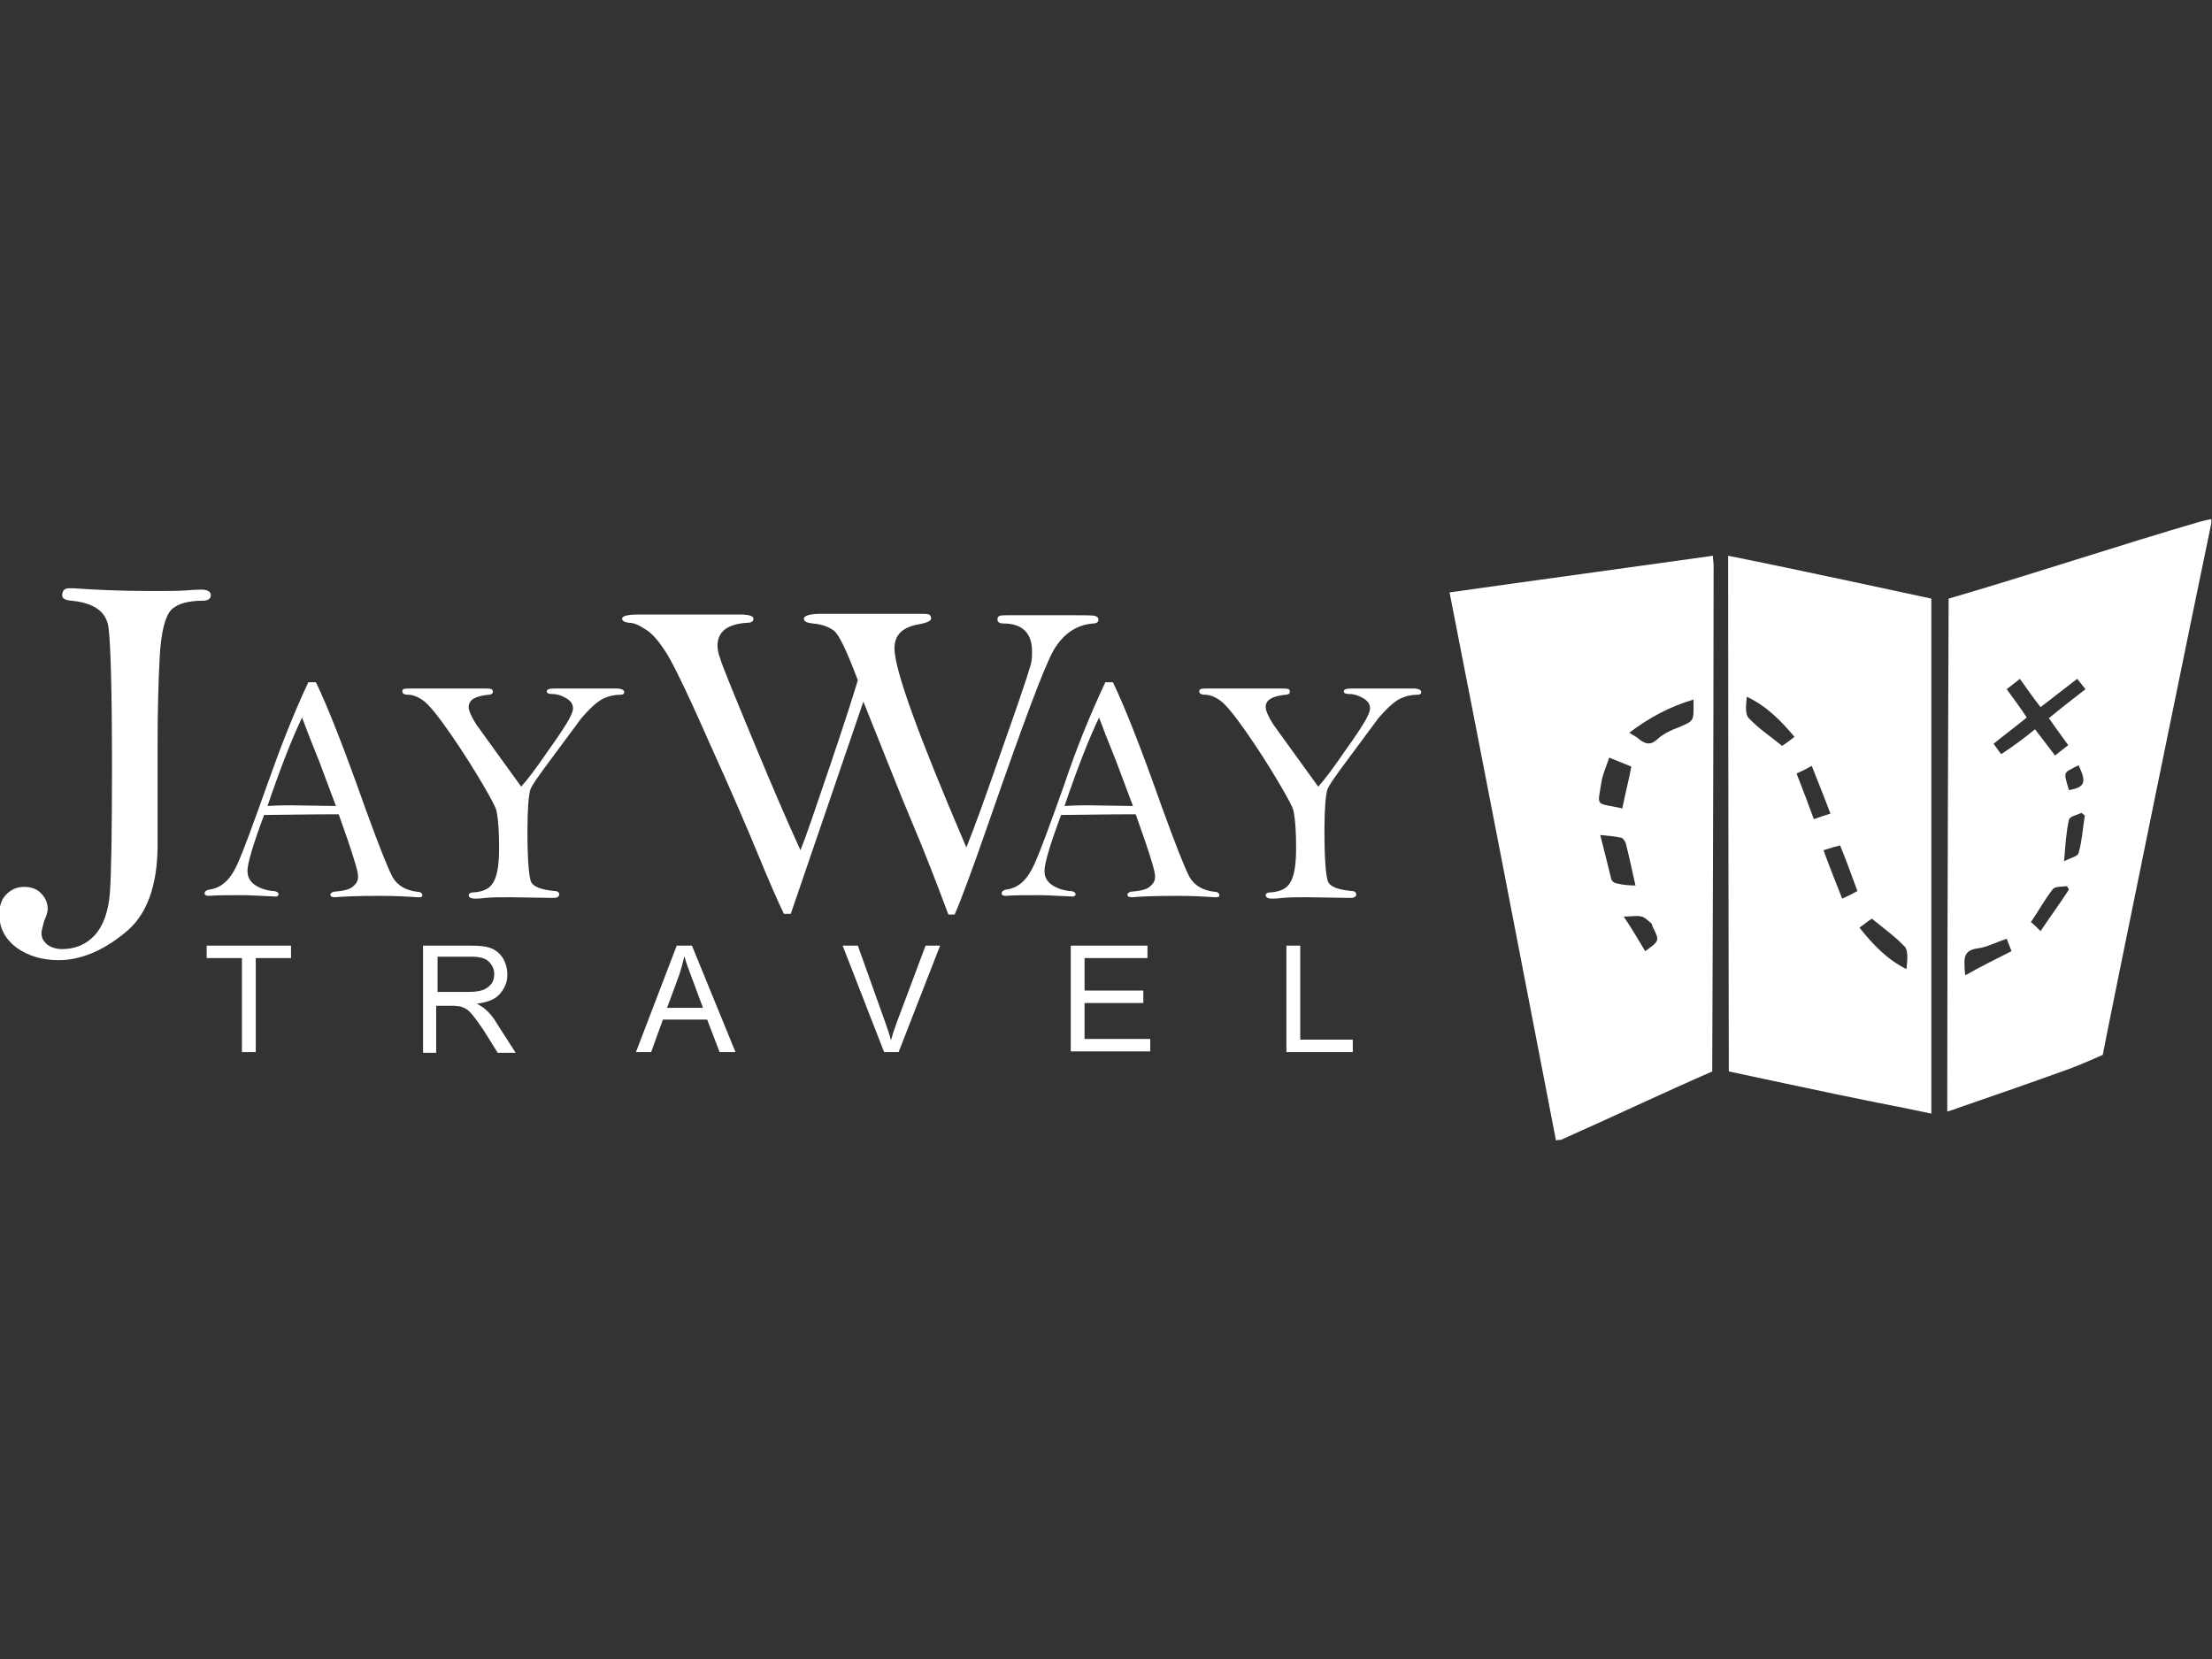 <?xml version="1.0" encoding="utf-8"?>
<!-- Generator: Adobe Illustrator 24.0.1, SVG Export Plug-In . SVG Version: 6.00 Build 0)  -->
<svg version="1.1" id="Layer_1" xmlns="http://www.w3.org/2000/svg" xmlns:xlink="http://www.w3.org/1999/xlink" x="0px" y="0px"
	 viewBox="0 0 320 240" style="enable-background:new 0 0 320 240;" xml:space="preserve">
<rect x="0" y="0" width="320" height="240" fill="#333333" stroke="none"/>
<style type="text/css">
	.st0{enable-background:new    ;}
	.st1{fill:#FFFFFF;}
</style>
<g>
	<g class="st0">
		<path class="st1" d="M10,85.1l0.6,0c2.9,0.2,6.6,0.4,11.3,0.4c2.1,0,3.8,0,5.3-0.1c0.9-0.1,1.6-0.1,2-0.1c0.8,0,1.3,0.3,1.3,0.8
			c0,0.5-0.4,0.8-1.1,0.8c-2.1,0-3.7,0.4-4.6,1.3c-0.9,0.9-1.5,3.2-1.7,6.9c-0.2,3.8-0.3,7.9-0.3,12.4l0,14.7c0,6-1.6,10.3-4.8,12.8
			c-3.2,2.6-6.4,3.9-9.5,3.9c-2.4,0-4.4-0.6-6.1-1.8c-1.6-1.2-2.5-2.8-2.5-4.8c0-1.2,0.3-2.2,1-2.9c0.7-0.7,1.5-1.1,2.6-1.1
			c1,0,1.9,0.3,2.5,1c0.6,0.6,0.9,1.4,0.9,2.2c0,0.5-0.2,1-0.5,1.7C6.2,134,6,134.6,6,135c0,0.7,0.3,1.2,0.9,1.7
			c0.6,0.4,1.3,0.6,2.1,0.6c1.9,0,3.5-0.7,4.7-2c1.2-1.3,2-3.4,2.2-6.2c0.2-2.8,0.3-8.8,0.3-18c0-11.3-0.2-18-0.5-20.3
			c-0.3-2.3-2.1-3.6-5.4-3.9C9.4,86.8,9,86.6,9,86.1C9,85.4,9.4,85.1,10,85.1z"/>
	</g>
	<g class="st0">
		<path class="st1" d="M114.4,132.2h-1c-1.1-2.3-2.3-5.1-3.7-8.5c-1.4-3.4-3.7-8.8-7.1-16.3c-3.3-7.5-5.5-12-6.5-13.4
			c-1-1.5-1.9-2.5-2.8-3c-0.9-0.6-1.6-0.9-2.3-0.9c-0.7-0.1-1-0.3-1-0.6c0-0.4,0.8-0.6,2.5-0.6H107c1.3,0,2,0.2,2,0.6
			c0,0.4-0.3,0.6-1,0.6c-2.8,0.2-4.2,1.3-4.2,3.3c0,0.5,0.1,1.1,0.4,1.9c0.2,0.8,1.8,4.7,4.7,11.7s5.2,12.3,6.9,16
			c0.7-1.7,2.1-5.8,4.3-12.3s3.5-10.6,4-12.3c-1.6-4.2-2.7-6.6-3.5-7.2c-0.7-0.5-1.7-0.9-3-1c-0.9-0.1-1.3-0.3-1.3-0.7
			c0-0.4,0.8-0.7,2.4-0.7h14.1c0.9,0,1.4,0,1.6,0.1c0.2,0.1,0.3,0.3,0.3,0.6c0,0.3-0.6,0.6-1.7,0.8c-2.4,0.4-3.6,1.5-3.6,3.5
			c0,3.1,3.5,12.7,10.4,28.8c1.4-3.5,2.7-7.2,4-10.9l3.5-10c1-2.9,1.6-4.8,1.8-5.5s0.2-1.4,0.2-2c0-2.6-1.4-4-4.1-4
			c-0.6,0-0.9-0.2-0.9-0.6c0-0.3,0.1-0.4,0.3-0.5c0.2-0.1,0.8-0.1,1.7-0.1h8c2.4,0,3.8,0,4.1,0.1s0.5,0.2,0.5,0.6
			c0,0.3-0.3,0.5-0.8,0.5c-2.4,0.2-4.3,1.5-5.7,3.9c-1.4,2.5-4.4,10.6-9.2,24.4c-2.5,7.2-4.2,11.8-5.1,13.8h-0.9
			c-1.8-4.8-3.5-9.2-5.2-13.2c-1.7-4-4-9.9-7.1-17.6L114.4,132.2z"/>
	</g>
	<g class="st0">
		<path class="st1" d="M44.6,98.7h1.1c1.7,3.5,4.1,9.6,7.1,18.1c2,5.5,3.3,8.8,4,10.1c0.7,1.2,1.9,1.9,3.5,2.1
			c0.5,0,0.8,0.2,0.8,0.5c0,0.2-0.1,0.3-0.4,0.3l-0.3,0c-1.4-0.1-3.2-0.2-5.4-0.2c-3.4,0-5.5,0.1-6.5,0.2c-0.5,0-0.7-0.1-0.7-0.4
			c0-0.2,0.2-0.3,0.5-0.4c1.3-0.1,2.2-0.3,2.7-0.7s0.8-0.8,0.8-1.5c0-0.7-0.5-2.3-1.4-5l-1.4-4c-0.8,0-4.4,0-10.8,0.1
			c-1.6,4.3-2.4,7-2.4,8.1c0,0.9,0.4,1.6,1.2,2.1c0.8,0.5,1.6,0.7,2.4,0.8c0.6,0,0.9,0.2,0.9,0.5c0,0.1-0.1,0.2-0.3,0.3
			c-2.5-0.1-4-0.2-4.5-0.2c-2.6,0-4.3,0-5.2,0.1c-0.5,0-0.7-0.1-0.7-0.4c0-0.2,0.2-0.4,0.6-0.5c1.8-0.2,3.1-1.4,4.1-3.6
			s2.4-6.1,4.4-11.7C40.5,108.3,42.4,103.4,44.6,98.7z M43.7,103.8c-1.4,2.9-3.1,7.2-5,12.8c1.6-0.1,2.7-0.1,3.4-0.1l6.5,0.1
			c-0.6-1.6-1.4-3.7-2.4-6.4C44.9,107,44.1,104.9,43.7,103.8z"/>
		<path class="st1" d="M75.4,113.8c0.9-1,2.2-2.7,3.9-5.2c1.8-2.5,2.8-4.1,3.1-4.7s0.5-1.1,0.5-1.4c0-0.6-0.3-1.1-1-1.5
			s-1.3-0.6-2-0.6c-0.5,0-0.8-0.1-0.8-0.4c0-0.3,0.4-0.4,1.3-0.4h8.7c0.8,0,1.2,0.2,1.2,0.5c0,0.3-0.2,0.4-0.5,0.4
			c-0.9,0-1.8,0.2-2.6,0.6c-0.8,0.4-1.9,1.4-3.1,2.8l-4,5.4c-2.1,2.8-3.3,4.5-3.4,5c-0.2,0.7-0.4,2.6-0.4,5.8c0,4.1,0.2,6.6,0.5,7.4
			c0.3,0.8,1.5,1.2,3.4,1.4c0.5,0,0.7,0.2,0.7,0.5c0,0.3-0.3,0.5-0.8,0.5l-6.2-0.1c-1.5,0-2.7,0-3.7,0.1c-0.8,0.1-1.3,0.1-1.5,0.1
			c-0.6,0-0.9-0.2-0.9-0.5c0-0.2,0.2-0.4,0.7-0.4c1.5-0.1,2.5-0.6,3-1.7c0.5-1,0.7-2.6,0.7-4.7c0-2.3-0.1-4.1-0.4-5.5
			c-0.1-0.4-0.7-1.6-2-3.8c-1.3-2.2-2.8-4.6-4.6-7.2c-1.8-2.6-3.1-4.2-3.9-4.8s-1.6-0.9-2.3-0.9c-0.6,0-0.8-0.2-0.8-0.5
			c0-0.2,0.1-0.3,0.2-0.3c0.1-0.1,0.6-0.1,1.3-0.1h10.1c0.7,0,1.1,0,1.3,0.1c0.1,0,0.2,0.2,0.2,0.4c0,0.2-0.2,0.4-0.6,0.4
			c-1.9,0.2-2.9,0.7-2.9,1.8c0,0.5,0.4,1.4,1.1,2.5C69.6,105.8,71.8,108.8,75.4,113.8z"/>
	</g>
	<g class="st0">
		<path class="st1" d="M159.9,98.7h1.1c1.7,3.5,4.1,9.6,7.1,18.1c2,5.5,3.3,8.8,4,10.1c0.7,1.2,1.9,1.9,3.5,2.1
			c0.5,0,0.8,0.2,0.8,0.5c0,0.2-0.1,0.3-0.4,0.3l-0.3,0c-1.4-0.1-3.2-0.2-5.4-0.2c-3.4,0-5.5,0.1-6.5,0.2c-0.5,0-0.7-0.1-0.7-0.4
			c0-0.2,0.2-0.3,0.5-0.4c1.3-0.1,2.2-0.3,2.7-0.7s0.8-0.8,0.8-1.5c0-0.7-0.5-2.3-1.4-5l-1.4-4c-0.8,0-4.4,0-10.8,0.1
			c-1.6,4.3-2.4,7-2.4,8.1c0,0.9,0.4,1.6,1.2,2.1c0.8,0.5,1.6,0.7,2.4,0.8c0.6,0,0.9,0.2,0.9,0.5c0,0.1-0.1,0.2-0.3,0.3
			c-2.5-0.1-4-0.2-4.5-0.2c-2.6,0-4.3,0-5.2,0.1c-0.5,0-0.7-0.1-0.7-0.4c0-0.2,0.2-0.4,0.6-0.5c1.8-0.2,3.1-1.4,4.1-3.6
			s2.4-6.1,4.4-11.7C155.7,108.3,157.7,103.4,159.9,98.7z M159,103.8c-1.4,2.9-3.1,7.2-5,12.8c1.6-0.1,2.7-0.1,3.4-0.1l6.5,0.1
			c-0.6-1.6-1.4-3.7-2.4-6.4C160.2,107,159.4,104.9,159,103.8z"/>
		<path class="st1" d="M190.7,113.8c0.9-1,2.2-2.7,3.9-5.2c1.8-2.5,2.8-4.1,3.1-4.7s0.5-1.1,0.5-1.4c0-0.6-0.3-1.1-1-1.5
			s-1.3-0.6-2-0.6c-0.5,0-0.8-0.1-0.8-0.4c0-0.3,0.4-0.4,1.3-0.4h8.7c0.8,0,1.2,0.2,1.2,0.5c0,0.3-0.2,0.4-0.5,0.4
			c-0.9,0-1.8,0.2-2.6,0.6c-0.8,0.4-1.9,1.4-3.1,2.8l-4,5.4c-2.1,2.8-3.3,4.5-3.4,5c-0.2,0.7-0.4,2.6-0.4,5.8c0,4.1,0.2,6.6,0.5,7.4
			c0.3,0.8,1.5,1.2,3.4,1.4c0.5,0,0.7,0.2,0.7,0.5c0,0.3-0.3,0.5-0.8,0.5l-6.2-0.1c-1.5,0-2.7,0-3.7,0.1c-0.8,0.1-1.3,0.1-1.5,0.1
			c-0.6,0-0.9-0.2-0.9-0.5c0-0.2,0.2-0.4,0.7-0.4c1.5-0.1,2.5-0.6,3-1.7c0.5-1,0.7-2.6,0.7-4.7c0-2.3-0.1-4.1-0.4-5.5
			c-0.1-0.4-0.7-1.6-2-3.8c-1.3-2.2-2.8-4.6-4.6-7.2c-1.8-2.6-3.1-4.2-3.9-4.8s-1.6-0.9-2.3-0.9c-0.6,0-0.8-0.2-0.8-0.5
			c0-0.2,0.1-0.3,0.2-0.3c0.1-0.1,0.6-0.1,1.3-0.1h10.1c0.7,0,1.1,0,1.3,0.1c0.1,0,0.2,0.2,0.2,0.4c0,0.2-0.2,0.4-0.6,0.4
			c-1.9,0.2-2.9,0.7-2.9,1.8c0,0.5,0.4,1.4,1.1,2.5C184.9,105.8,187.1,108.8,190.7,113.8z"/>
	</g>
	<g class="st0">
		<path class="st1" d="M35,152.2v-13.6h-5.1v-1.8h12.2v1.8H37v13.6H35z"/>
		<path class="st1" d="M61.2,152.2v-15.4h6.8c1.4,0,2.4,0.1,3.1,0.4s1.3,0.8,1.7,1.5c0.4,0.7,0.6,1.5,0.6,2.3c0,1.1-0.4,2-1.1,2.8
			c-0.7,0.8-1.8,1.2-3.3,1.4c0.5,0.3,0.9,0.5,1.2,0.8c0.6,0.5,1.2,1.2,1.7,2.1l2.7,4.2h-2.6l-2-3.2c-0.6-0.9-1.1-1.6-1.5-2.1
			c-0.4-0.5-0.7-0.8-1-1c-0.3-0.2-0.6-0.3-0.9-0.4c-0.2,0-0.6-0.1-1.1-0.1h-2.4v6.8H61.2z M63.3,143.5h4.4c0.9,0,1.7-0.1,2.2-0.3
			c0.5-0.2,0.9-0.5,1.2-0.9c0.3-0.4,0.4-0.9,0.4-1.4c0-0.7-0.3-1.3-0.8-1.8c-0.5-0.5-1.4-0.7-2.5-0.7h-4.9V143.5z"/>
		<path class="st1" d="M92,152.2l5.9-15.4h2.2l6.3,15.4h-2.3l-1.8-4.7h-6.4l-1.7,4.7H92z M96.5,145.8h5.2l-1.6-4.3
			c-0.5-1.3-0.9-2.4-1.1-3.2c-0.2,1-0.5,2-0.8,2.9L96.5,145.8z"/>
		<path class="st1" d="M127.9,152.2l-6-15.4h2.2l4,11.2c0.3,0.9,0.6,1.7,0.8,2.5c0.2-0.8,0.5-1.7,0.8-2.5l4.2-11.2h2.1l-6,15.4
			H127.9z"/>
		<path class="st1" d="M154.9,152.2v-15.4h11.1v1.8h-9.1v4.7h8.5v1.8h-8.5v5.2h9.5v1.8H154.9z"/>
		<path class="st1" d="M186.1,152.2v-15.4h2v13.6h7.6v1.8H186.1z"/>
	</g>
	<path class="st1" d="M304.2,152.6c0,0-2.9,1.3-4.5,1.9c-5.5,2-11,3.9-16.5,5.8c-0.4,0.2-0.9,0.3-1.5,0.5c0-0.7,0-1.2,0-1.7
		c0-23.8,0.2-72.5,0.2-72.5c11.7-3.4,24.9-7.8,36.6-11.2c0.4-0.1,0.9-0.2,1.4-0.3c0,0.2,0,0.4,0,0.6
		C319.3,78.4,304.7,149.7,304.2,152.6 M294.4,105.5c1,1.3,1.9,2.5,2.9,3.8c0.7-0.6,1.3-1,1.9-1.5c-1-1.4-1.9-2.6-2.8-3.9
		c1.8-1.5,3.5-2.8,5.3-4.2c-0.4-0.5-0.8-1-1.2-1.5c-1.8,1.4-3.5,2.7-5.3,4.1c-1.1-1.4-2-2.7-3-4.1c-0.7,0.6-1.3,1-1.9,1.5
		c1,1.4,2,2.7,2.9,4.1c-1.6,1.3-3.2,2.5-4.8,3.8c0.4,0.5,0.7,1,1.1,1.5C291.2,108,292.8,106.8,294.4,105.5z M291,137.6
		c-0.3-0.8-0.5-1.3-0.7-1.8c-1.5,0.5-2.8,1.2-4.2,1.4c-1.7,0.2-2,1.1-1.9,2.5c0,0.3,0,0.6,0.1,1.4
		C286.6,139.8,288.8,138.7,291,137.6z M295.2,134.7c1.4-2.1,2.8-4,4.1-6c-0.1-0.2-0.2-0.4-0.3-0.5c-0.7,0.1-1.6,0-2,0.4
		c-1.2,1.5-2.1,3.2-3.2,4.8C294.2,133.7,294.6,134.1,295.2,134.7z M301.6,118c-0.1-0.1-0.3-0.3-0.5-0.4c-0.6,0.3-1.7,0.5-1.8,1
		c-0.4,1.8-0.5,3.6-0.7,6c0.9-0.5,2-0.7,2.1-1.2C301.2,121.7,301.3,119.8,301.6,118z M299.3,114.3c2.3-0.4,2.6-1.1,1.4-3.6
		C298.4,111.9,298.5,111.5,299.3,114.3z"/>
	<path class="st1" d="M225.1,165c-5.1-26.4-10.2-52.8-15.4-79.3c12.7-1.8,25.3-3.5,38.1-5.3c0,0.5,0.1,1,0.1,1.5
		c0,24-0.2,73.1-0.2,73.1c-7.1,3.1-14.9,6.8-21.9,9.9C225.5,164.9,225.3,164.9,225.1,165z M245,101.2c-3.4,1-6.4,2.6-9.3,4.8
		c0.6,0.4,1.1,0.6,1.5,1c0.9,0.7,1.7,0.8,2.6-0.1c0.9-0.8,2-1.3,3.1-1.7c2.1-0.9,2.1-0.9,2.1-3.1C245,101.8,245,101.6,245,101.2z
		 M234.7,116.9c0.4-2,0.9-3.9,1.3-6c-1-0.4-2-0.8-3.2-1.3c-0.4,1.2-0.9,2.3-1.1,3.4c-0.6,3.8-1,3.1,2.8,3.9
		C234.6,117,234.7,117,234.7,116.9z M236.6,128.1c-0.5-2.2-0.9-4.1-1.4-6.1c-0.1-0.3-0.4-0.7-0.6-0.8c-0.9-0.2-1.9-0.3-3.1-0.4
		c0.6,2.3,1.1,4.4,1.6,6.4c0.1,0.3,0.5,0.6,0.8,0.6C234.7,128,235.6,128.1,236.6,128.1z M238,137.6c2.1-1.5,2.1-1.5,1.1-3.5
		c-0.1-0.2-0.1-0.5-0.3-0.6c-0.4-0.3-0.8-0.8-1.3-0.9c-0.7-0.2-1.4,0-2.6,0C236.1,134.4,237,135.9,238,137.6z"/>
	<path class="st1" d="M279.4,86.6c0,0-19.8-4.3-29.4-6.2c0,0.6,0,1.2,0,1.7c0,23.8,0.1,72.9,0.1,72.9c0.1,0,14.8,3.2,21.4,4.5
		c2.6,0.5,5.1,1,7.9,1.6c0-0.8,0-1.3,0-1.8c0-23.1,0-46.2,0-69.2C279.4,89.1,279.4,87.5,279.4,86.6z M257.8,107.9
		c-1.7-1.4-3.4-2.5-4.8-4c-0.6-0.6-0.4-2-0.3-3.1c2.8,1.3,4.9,3.4,6.9,5.8C258.8,107.2,258.3,107.6,257.8,107.9z M259.9,111.9
		c0.7-0.3,1.3-0.6,2.2-1.1c0.9,2.3,1.8,4.5,2.7,6.9c-0.9,0.3-1.6,0.5-2.4,0.8C261.6,116.3,260.8,114.2,259.9,111.9z M266.5,130
		c-0.9-2.3-1.8-4.5-2.7-7c0.9-0.3,1.6-0.5,2.4-0.7c0.9,2.2,1.7,4.4,2.5,6.6C268,129.3,267.4,129.6,266.5,130z M275.8,140.2
		c-2.8-1.4-4.8-3.5-6.8-6c0.7-0.5,1.3-1,1.8-1.3c1.7,1.4,3.4,2.6,4.8,4.1C276.1,137.7,275.9,139.1,275.8,140.2z"/>
</g>
</svg>
